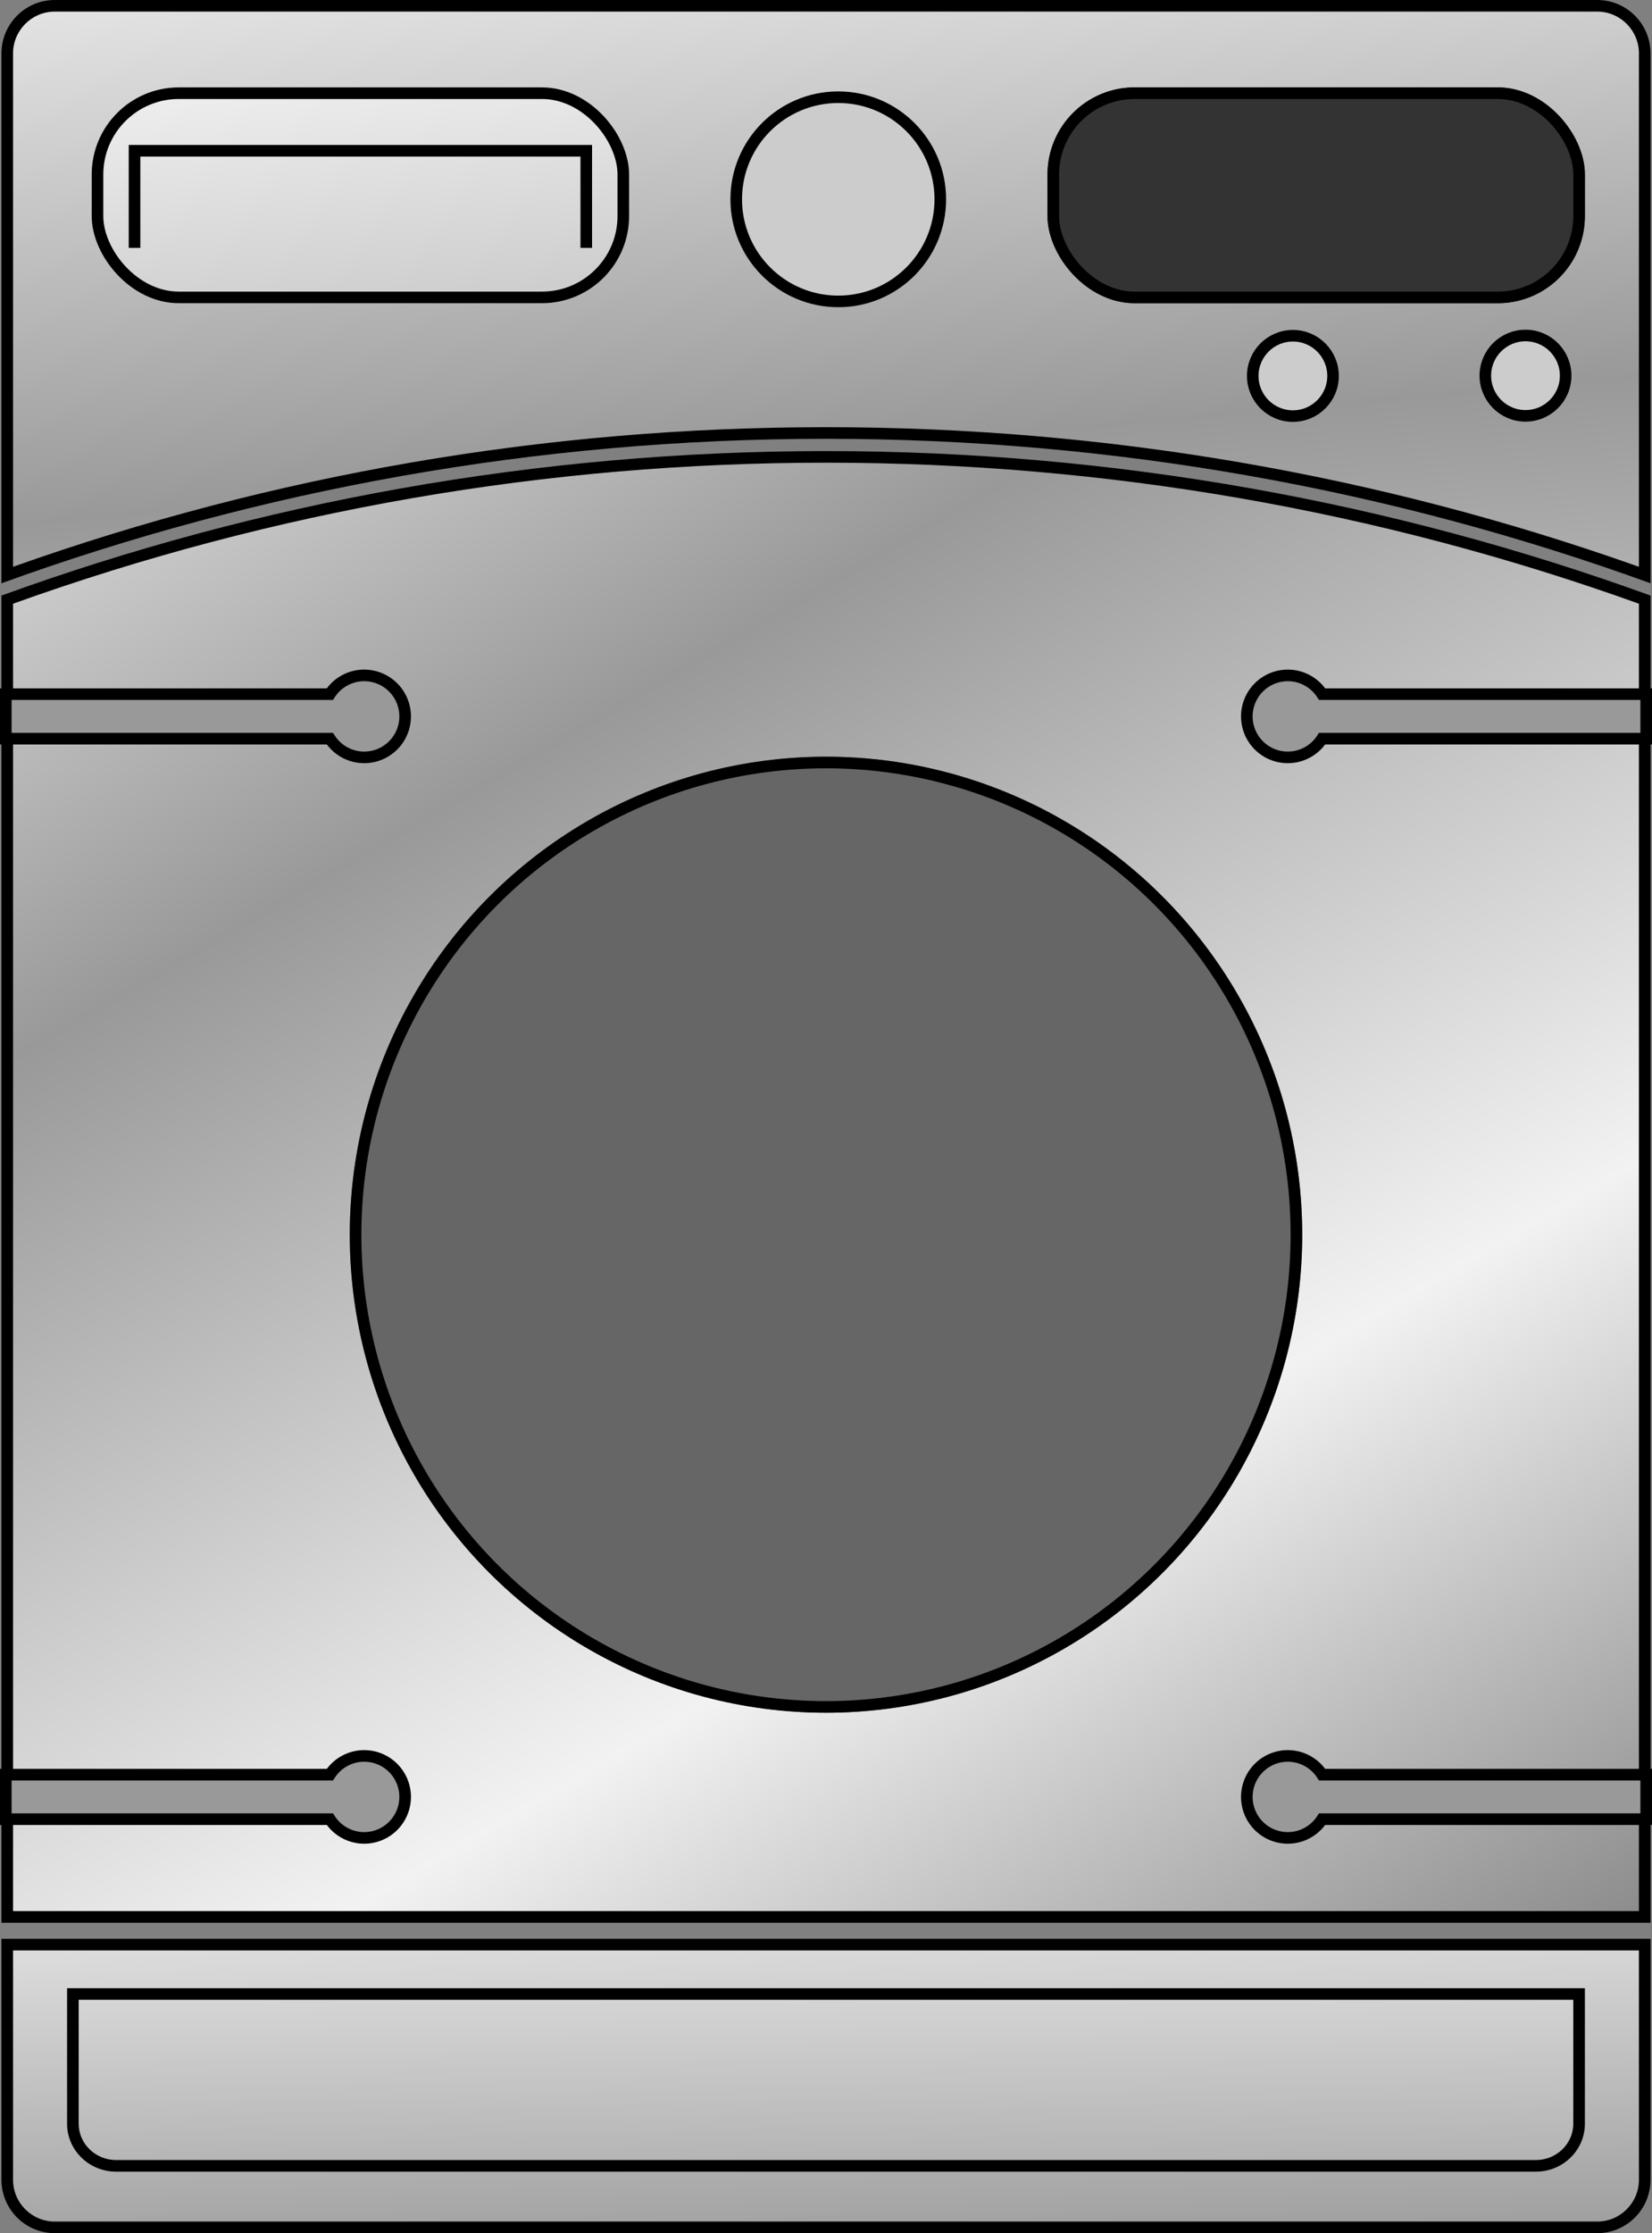 <svg xmlns="http://www.w3.org/2000/svg" xmlns:xlink="http://www.w3.org/1999/xlink" width="142.422" height="192.398" viewBox="0 0 142.422 192.398"><rect x="0" y="0" width="142.422" height="192.398" fill="#808080" stroke="none"/><defs><linearGradient id="a" x1="0.255" y1="-0.392" x2="1.229" y2="3.275" gradientUnits="objectBoundingBox"><stop offset="0" stop-color="#fff"/><stop offset="0.315" stop-color="#999"/><stop offset="0.66" stop-color="#f2f2f2"/><stop offset="1" stop-color="#666"/></linearGradient><linearGradient id="b" x1="-0.022" y1="-0.23" x2="0.951" y2="1.223" xlink:href="#a"/><linearGradient id="c" x1="-0.257" y1="-5.213" x2="0.716" y2="2.054" xlink:href="#a"/><linearGradient id="d" x1="-0.287" y1="-8.915" x2="0.744" y2="3.294" xlink:href="#a"/><linearGradient id="e" x1="0.194" y1="-0.589" x2="3.111" y2="9.789" xlink:href="#a"/></defs><g transform="translate(0.125 0)"><g transform="translate(-929.861 2207.691)" stroke-miterlimit="10" fill="url(#a)"><path d="M 1071.531 -2158.15 C 1048.915 -2166.27 1025.172 -2170.386 1000.946 -2170.386 C 976.72 -2170.386 952.977 -2166.27 930.361 -2158.15 L 930.361 -2203.089 C 930.361 -2205.351 932.197 -2207.191 934.455 -2207.191 L 1067.438 -2207.191 C 1069.695 -2207.191 1071.531 -2205.351 1071.531 -2203.089 L 1071.531 -2158.15 Z" stroke="none"/><path d="M 1071.031 -2158.859 L 1071.031 -2203.089 C 1071.031 -2205.075 1069.419 -2206.691 1067.438 -2206.691 L 934.455 -2206.691 C 932.473 -2206.691 930.861 -2205.075 930.861 -2203.089 L 930.861 -2158.859 C 953.33 -2166.84 976.902 -2170.886 1000.946 -2170.886 C 1024.991 -2170.886 1048.562 -2166.84 1071.031 -2158.859 M 1072.031 -2157.438 C 1049.844 -2165.49 1025.908 -2169.886 1000.946 -2169.886 C 975.984 -2169.886 952.049 -2165.49 929.861 -2157.438 L 929.861 -2203.089 C 929.861 -2205.631 931.918 -2207.691 934.455 -2207.691 L 1067.438 -2207.691 C 1069.975 -2207.691 1072.031 -2205.631 1072.031 -2203.089 L 1072.031 -2157.438 Z" stroke="none" fill="#000"/></g><g transform="translate(-929.861 2177.427)" stroke-miterlimit="10" fill="url(#b)"><path d="M 1071.531 -2012.274 L 930.361 -2012.274 L 930.361 -2125.765 C 952.971 -2133.927 976.717 -2138.064 1000.946 -2138.064 C 1025.176 -2138.064 1048.921 -2133.927 1071.531 -2125.765 L 1071.531 -2012.274 Z" stroke="none"/><path d="M 1000.946 -2137.564 C 976.894 -2137.564 953.317 -2133.476 930.861 -2125.414 L 930.861 -2012.774 L 1071.031 -2012.774 L 1071.031 -2125.414 C 1048.575 -2133.476 1024.999 -2137.564 1000.946 -2137.564 M 1000.946 -2138.564 C 1025.908 -2138.564 1049.844 -2134.167 1072.031 -2126.116 L 1072.031 -2011.774 L 929.861 -2011.774 L 929.861 -2126.116 C 952.049 -2134.167 975.984 -2138.564 1000.946 -2138.564 Z" stroke="none" fill="#000"/></g><g transform="translate(0 167.038)"><g transform="translate(-929.861 1912.668)" stroke-miterlimit="10" fill="url(#c)"><path d="M 1067.438 -1887.808 L 934.455 -1887.808 C 932.197 -1887.808 930.361 -1889.648 930.361 -1891.909 L 930.361 -1912.168 L 1071.531 -1912.168 L 1071.531 -1891.909 C 1071.531 -1889.648 1069.695 -1887.808 1067.438 -1887.808 Z" stroke="none"/><path d="M 930.861 -1911.668 L 930.861 -1891.909 C 930.861 -1889.923 932.473 -1888.308 934.455 -1888.308 L 1067.438 -1888.308 C 1069.419 -1888.308 1071.031 -1889.923 1071.031 -1891.909 L 1071.031 -1911.668 L 930.861 -1911.668 M 929.861 -1912.668 L 1072.031 -1912.668 L 1072.031 -1891.909 C 1072.031 -1889.368 1069.975 -1887.308 1067.438 -1887.308 L 934.455 -1887.308 C 931.918 -1887.308 929.861 -1889.368 929.861 -1891.909 L 929.861 -1912.668 Z" stroke="none" fill="#000"/></g></g><g transform="translate(30.029 65.194)" fill="#666" stroke="#000" stroke-miterlimit="10" stroke-width="1"><ellipse cx="41.056" cy="41.183" rx="41.056" ry="41.183" stroke="none"/><ellipse cx="41.056" cy="41.183" rx="40.556" ry="40.683" fill="none"/></g><g transform="translate(-934.175 2076.462)" stroke-miterlimit="10" fill="url(#d)"><path d="M 1066.459 -1889.863 L 944.061 -1889.863 C 942.005 -1889.863 940.333 -1891.491 940.333 -1893.491 L 940.333 -1904.668 L 1070.187 -1904.668 L 1070.187 -1893.491 C 1070.187 -1891.491 1068.515 -1889.863 1066.459 -1889.863 Z" stroke="none"/><path d="M 940.833 -1904.168 L 940.833 -1893.491 C 940.833 -1891.766 942.281 -1890.363 944.061 -1890.363 L 1066.459 -1890.363 C 1068.239 -1890.363 1069.687 -1891.766 1069.687 -1893.491 L 1069.687 -1904.168 L 940.833 -1904.168 M 939.833 -1905.168 L 1070.687 -1905.168 L 1070.687 -1893.491 C 1070.687 -1891.212 1068.794 -1889.363 1066.459 -1889.363 L 944.061 -1889.363 C 941.726 -1889.363 939.833 -1891.212 939.833 -1893.491 L 939.833 -1905.168 Z" stroke="none" fill="#000"/></g><g transform="translate(90.181 7.529)" fill="#333" stroke="#000" stroke-miterlimit="10" stroke-width="1"><rect width="46.331" height="18.594" rx="7.507" stroke="none"/><rect x="0.5" y="0.5" width="45.331" height="17.594" rx="7.007" fill="none"/></g><g transform="translate(7.78 7.529)" stroke="#000" stroke-miterlimit="10" stroke-width="1" fill="url(#e)"><rect width="46.331" height="18.594" rx="7.507" stroke="none"/><rect x="0.5" y="0.5" width="45.331" height="17.594" rx="7.007" fill="none"/></g><g transform="translate(107.375 28.424)" fill="#ccc" stroke="#000" stroke-miterlimit="10" stroke-width="1"><ellipse cx="3.963" cy="3.963" rx="3.963" ry="3.963" stroke="none"/><ellipse cx="3.963" cy="3.963" rx="3.463" ry="3.463" fill="none"/></g><g transform="translate(127.427 28.403)" fill="#ccc" stroke="#000" stroke-miterlimit="10" stroke-width="1"><ellipse cx="3.963" cy="3.963" rx="3.963" ry="3.963" stroke="none"/><ellipse cx="3.963" cy="3.963" rx="3.463" ry="3.463" fill="none"/></g><path d="M950.08-2176.433v-8.367h38.945v8.367" transform="translate(-938.607 2197.789)" fill="none" stroke="#000" stroke-miterlimit="10" stroke-width="1"/><path d="M1153.96-1938.939h-27.94a3.522,3.522,0,0,0-2.958-1.613,3.531,3.531,0,0,0-3.531,3.531,3.531,3.531,0,0,0,3.531,3.531,3.522,3.522,0,0,0,2.958-1.613h27.94Z" transform="translate(-1012.164 2091.834)" fill="#999" stroke="#000" stroke-miterlimit="10" stroke-width="1"/><path d="M1153.96-2103.325h-27.94a3.523,3.523,0,0,0-2.958-1.613,3.531,3.531,0,0,0-3.531,3.531,3.531,3.531,0,0,0,3.531,3.531,3.523,3.523,0,0,0,2.958-1.613h27.94Z" transform="translate(-1012.164 2163.128)" fill="#999" stroke="#000" stroke-miterlimit="10" stroke-width="1"/><path d="M930.521-1938.939H958.46a3.523,3.523,0,0,1,2.958-1.613,3.531,3.531,0,0,1,3.531,3.531,3.532,3.532,0,0,1-3.531,3.531,3.523,3.523,0,0,1-2.958-1.613H930.521Z" transform="translate(-930.146 2091.834)" fill="#999" stroke="#000" stroke-miterlimit="10" stroke-width="1"/><path d="M930.521-2103.325H958.46a3.523,3.523,0,0,1,2.958-1.613,3.532,3.532,0,0,1,3.531,3.531,3.531,3.531,0,0,1-3.531,3.531,3.524,3.524,0,0,1-2.958-1.613H930.521Z" transform="translate(-930.146 2163.128)" fill="#999" stroke="#000" stroke-miterlimit="10" stroke-width="1"/><g transform="translate(62.846 7.875)" fill="#ccc" stroke="#000" stroke-miterlimit="10" stroke-width="1"><ellipse cx="9.297" cy="9.297" rx="9.297" ry="9.297" stroke="none"/><ellipse cx="9.297" cy="9.297" rx="8.797" ry="8.797" fill="none"/></g></g></svg>